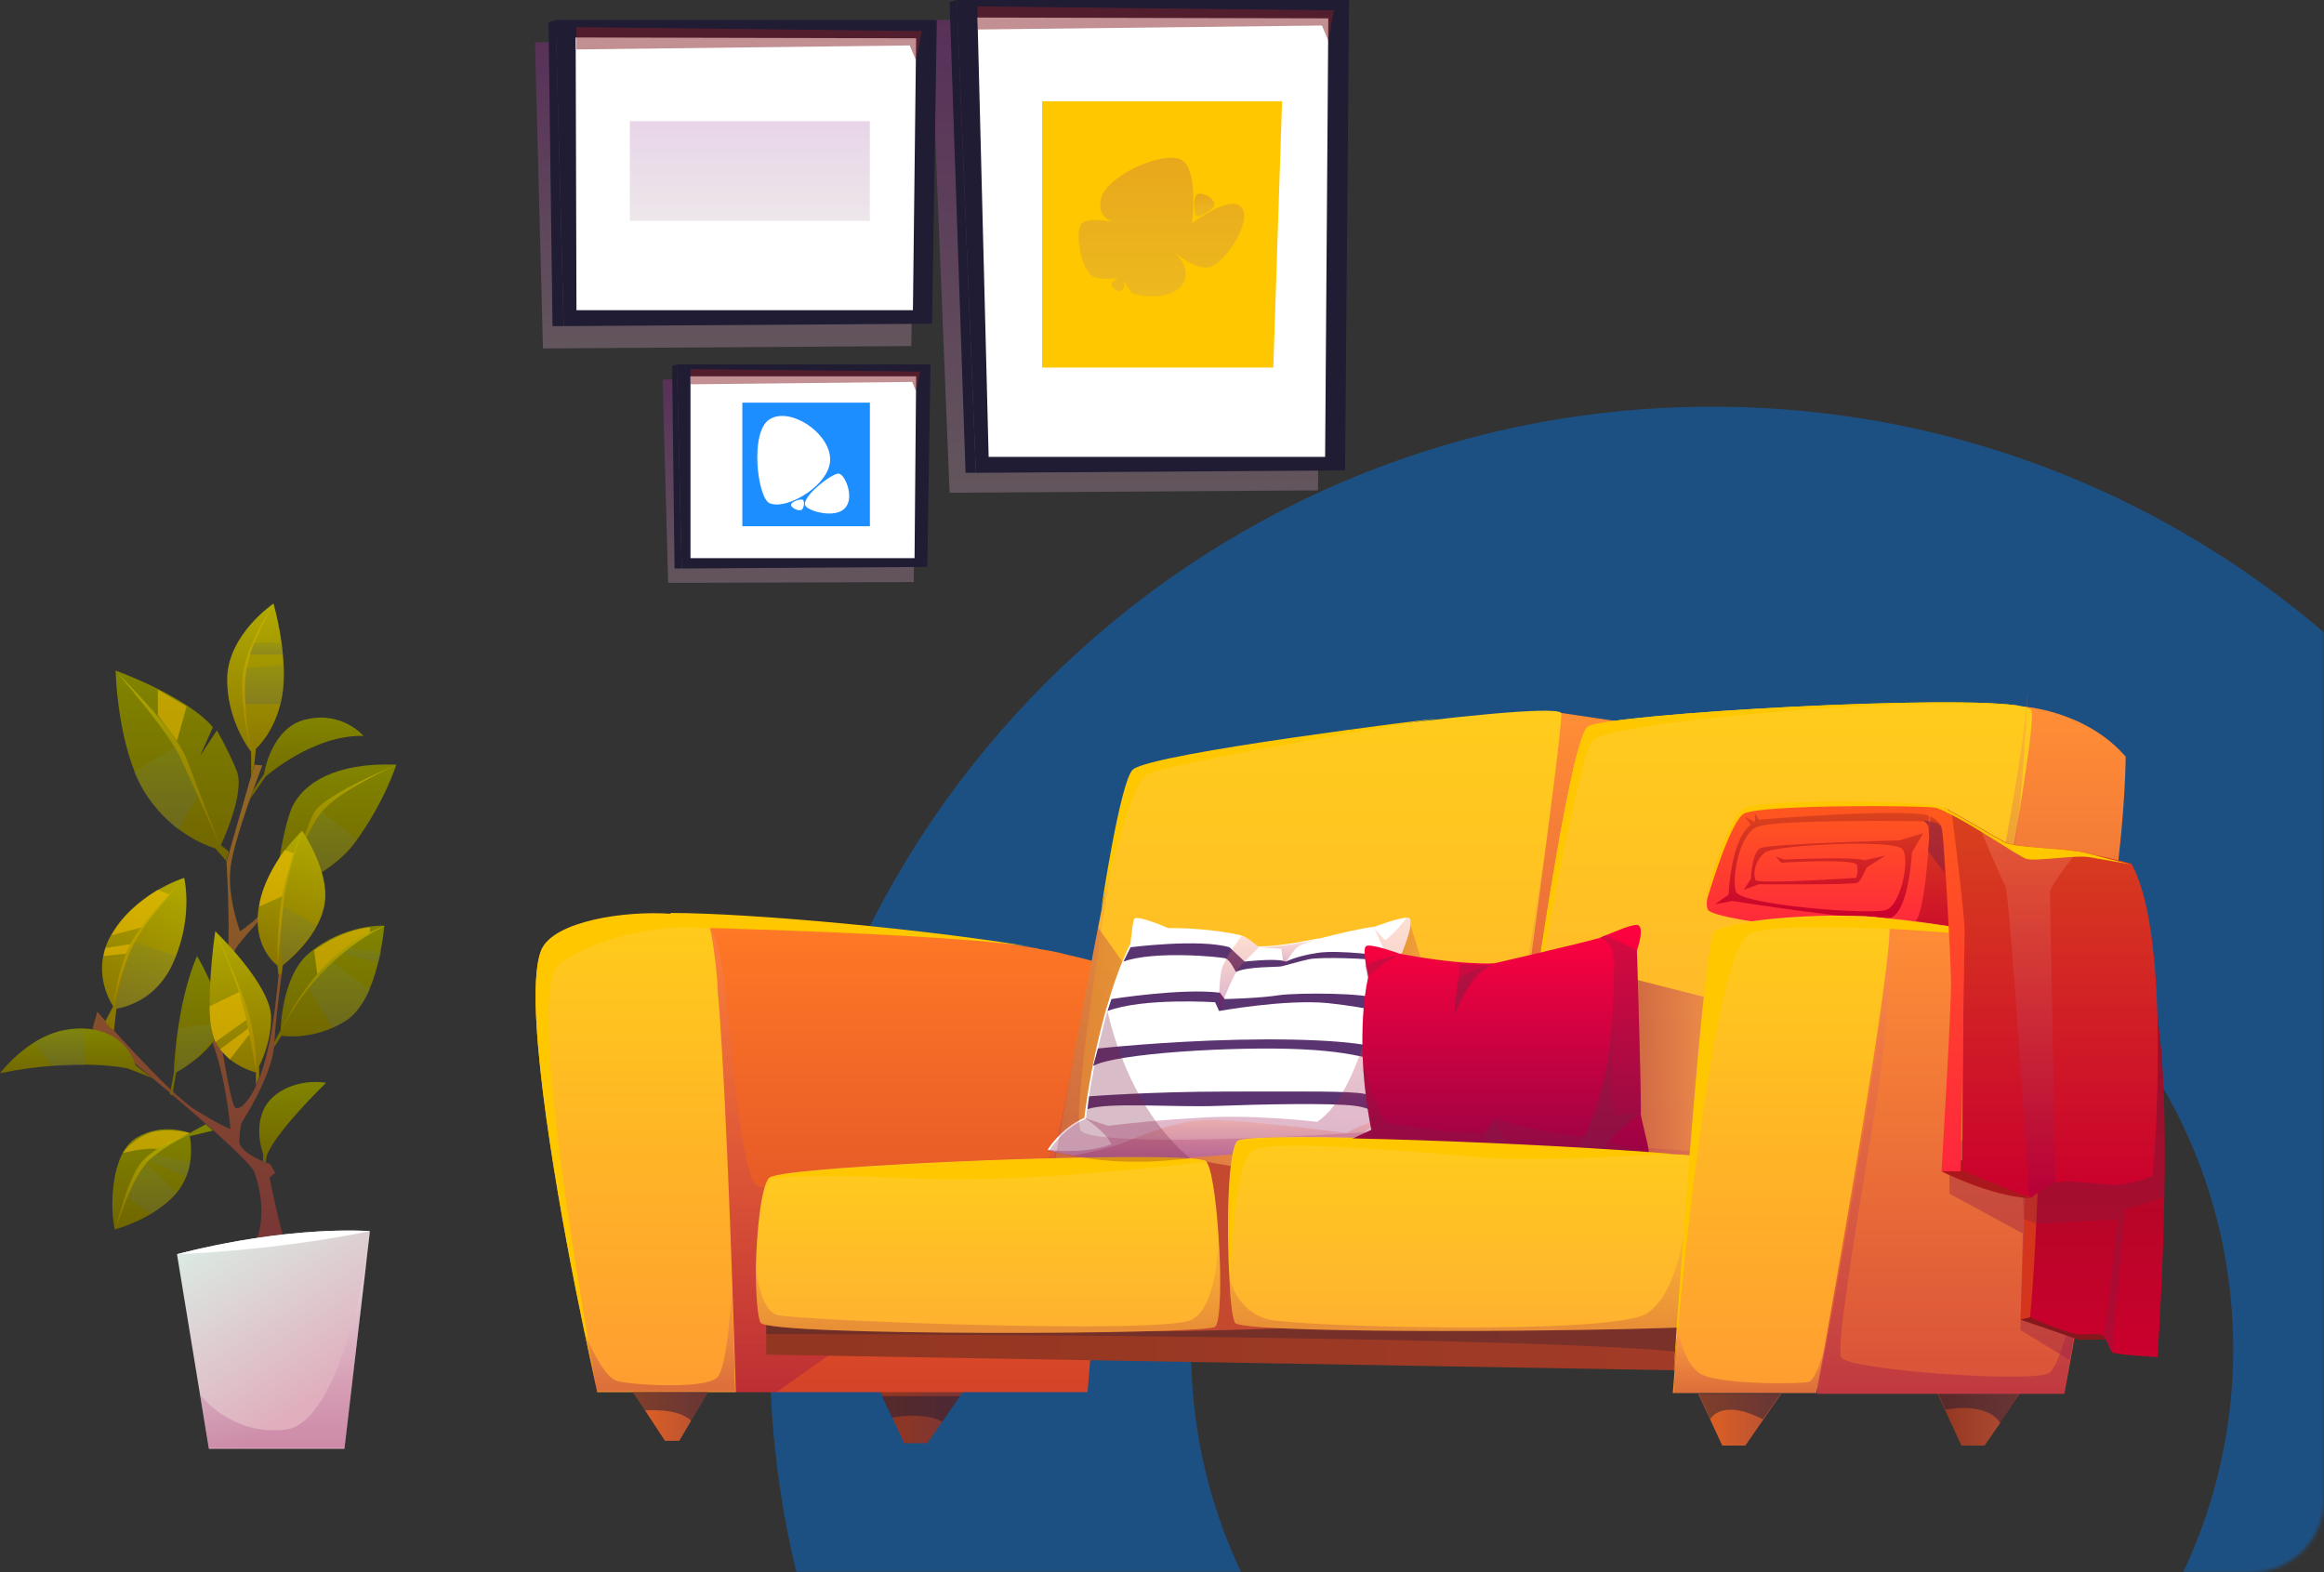 <svg width="640" height="433" viewBox="0 0 640 433" fill="none" xmlns="http://www.w3.org/2000/svg">
<rect x="0" y="0" width="640" height="433" fill="#333333" stroke="none"/>
<mask id="mask0_2230_363" style="mask-type:alpha" maskUnits="userSpaceOnUse" x="153" y="64" width="487" height="369">
<rect x="153" y="64" width="487" height="369" rx="20" fill="#1C8EFF"/>
</mask>
<g mask="url(#mask0_2230_363)">
<path fill-rule="evenodd" clip-rule="evenodd" d="M471.5 631C614.818 631 731 514.818 731 371.5C731 228.182 614.818 112 471.5 112C328.182 112 212 228.182 212 371.5C212 514.818 328.182 631 471.5 631ZM471.5 515C550.753 515 615 450.753 615 371.5C615 292.247 550.753 228 471.5 228C392.247 228 328 292.247 328 371.5C328 450.753 392.247 515 471.5 515Z" fill="#086ED2" fill-opacity="0.5"/>
</g>
<path opacity="0.42" fill-rule="evenodd" clip-rule="evenodd" d="M362.95 135.036L364.267 5.489H256.238L261.508 135.695L362.95 135.036Z" fill="url(#paint0_linear_2230_363)"/>
<path fill-rule="evenodd" clip-rule="evenodd" d="M370.415 129.547L371.513 0H263.484L268.754 130.206L370.415 129.547Z" fill="#1F1C34"/>
<path fill-rule="evenodd" clip-rule="evenodd" d="M263.482 0L261.506 0.659L265.897 130.206H268.752L263.482 0Z" fill="#1F1C34"/>
<path fill-rule="evenodd" clip-rule="evenodd" d="M366.02 125.814L367.338 2.854H269.189V4.831L365.801 5.05L364.922 125.814H366.02Z" fill="#1F1C34"/>
<path fill-rule="evenodd" clip-rule="evenodd" d="M365.801 5.05L364.922 125.814H272.263L269.189 4.83L365.801 5.05Z" fill="white"/>
<path opacity="0.5" fill-rule="evenodd" clip-rule="evenodd" d="M367.338 2.854L365.801 11.198L364.044 7.026L269.189 8.124V1.757L367.338 2.854Z" fill="#872129"/>
<path fill-rule="evenodd" clip-rule="evenodd" d="M286.977 101.222V27.886H353.067L350.652 101.222H286.977Z" fill="#FFC700"/>
<g opacity="0.2">
<path fill-rule="evenodd" clip-rule="evenodd" d="M328.259 61.48C328.259 61.48 330.016 47.647 325.844 44.353C321.672 40.84 304.765 48.086 303.228 54.673C301.691 61.26 308.498 61.48 308.498 61.48C308.498 61.48 300.154 59.504 297.958 61.48C295.763 63.456 297.739 75.533 301.691 76.411C305.643 77.289 307.839 76.411 307.839 76.411C307.839 76.411 306.083 77.728 306.083 78.167C306.083 78.826 307.4 80.802 308.937 79.924C310.254 79.046 309.376 76.85 309.376 76.85C309.376 76.85 310.694 80.144 312.011 80.802C313.328 81.461 322.111 82.998 325.405 78.607C328.698 74.215 323.648 69.604 323.648 69.604C323.648 69.604 329.796 75.093 333.749 73.337C337.92 71.58 344.947 60.602 341.873 57.089C339.018 53.356 328.259 61.48 328.259 61.48Z" fill="url(#paint1_linear_2230_363)"/>
<path fill-rule="evenodd" clip-rule="evenodd" d="M330.012 53.356C328.475 53.575 328.695 58.845 329.573 59.504C330.451 59.943 334.184 57.747 334.403 56.43C334.623 55.112 332.208 53.136 330.012 53.356Z" fill="url(#paint2_linear_2230_363)"/>
</g>
<path opacity="0.42" fill-rule="evenodd" clip-rule="evenodd" d="M250.964 95.294L252.281 11.637H147.326L149.522 95.953L250.964 95.294Z" fill="url(#paint3_linear_2230_363)"/>
<path fill-rule="evenodd" clip-rule="evenodd" d="M256.673 89.146L257.99 5.489H153.035L155.231 89.805L256.673 89.146Z" fill="#1F1C34"/>
<path fill-rule="evenodd" clip-rule="evenodd" d="M153.033 5.489L151.057 6.148L152.154 89.805H155.228L153.033 5.489Z" fill="#1F1C34"/>
<path fill-rule="evenodd" clip-rule="evenodd" d="M252.508 85.413L253.825 8.563H158.531V10.32L252.288 10.539L251.41 85.413H252.508Z" fill="#1F1C34"/>
<path fill-rule="evenodd" clip-rule="evenodd" d="M252.288 10.539L251.41 85.413H158.751L158.531 10.32L252.288 10.539Z" fill="white"/>
<path opacity="0.5" fill-rule="evenodd" clip-rule="evenodd" d="M253.815 8.563L252.278 16.687L250.521 12.515L158.74 13.613V7.465L253.815 8.563Z" fill="#872129"/>
<path opacity="0.2" d="M239.542 33.375H173.451V60.821H239.542V33.375Z" fill="url(#paint4_linear_2230_363)"/>
<path opacity="0.42" fill-rule="evenodd" clip-rule="evenodd" d="M251.632 160.287L252.29 104.516H182.467L184.004 160.506L251.632 160.287Z" fill="url(#paint5_linear_2230_363)"/>
<path fill-rule="evenodd" clip-rule="evenodd" d="M255.365 156.115L256.243 100.344H186.42L187.737 156.554L255.365 156.115Z" fill="#1F1C34"/>
<path fill-rule="evenodd" clip-rule="evenodd" d="M186.417 100.344L185.1 100.783L185.758 156.554H187.734L186.417 100.344Z" fill="#1F1C34"/>
<path fill-rule="evenodd" clip-rule="evenodd" d="M252.512 153.699L253.391 102.32H190.154V103.637H252.293L251.854 153.699H252.512Z" fill="#1F1C34"/>
<path fill-rule="evenodd" clip-rule="evenodd" d="M252.293 103.637L251.854 153.699H190.154V103.637H252.293Z" fill="white"/>
<path opacity="0.5" fill-rule="evenodd" clip-rule="evenodd" d="M253.391 102.32L252.293 107.809L251.195 105.174L190.154 105.833V101.661L253.391 102.32Z" fill="#872129"/>
<path d="M239.557 110.883H204.426V144.917H239.557V110.883Z" fill="#1C8EFF"/>
<path fill-rule="evenodd" clip-rule="evenodd" d="M211.888 138.549C208.595 137.012 206.399 119.007 211.888 115.494C217.378 111.981 227.917 118.788 228.576 125.814C229.454 133.06 216.719 140.745 211.888 138.549Z" fill="white"/>
<path fill-rule="evenodd" clip-rule="evenodd" d="M221.765 139.208C220.667 136.792 229.23 130.205 230.987 130.425C232.743 130.644 235.378 137.012 232.743 139.866C230.109 142.94 222.424 140.745 221.765 139.208Z" fill="white"/>
<path fill-rule="evenodd" clip-rule="evenodd" d="M221.11 137.671C220.451 137.232 218.036 138.11 217.816 138.988C217.816 139.866 220.012 140.964 220.89 140.306C221.549 139.427 221.549 138.11 221.11 137.671Z" fill="white"/>
<path fill-rule="evenodd" clip-rule="evenodd" d="M242.402 383.152L248.989 397.424H255.357L265.238 383.152H242.402Z" fill="url(#paint6_linear_2230_363)"/>
<path fill-rule="evenodd" clip-rule="evenodd" d="M299.497 383.371H202.666C202.666 383.371 202.666 383.371 202.666 383.151L197.616 271.609V270.951L187.296 255.581L184.881 251.848V251.628C207.058 251.628 256.461 256.239 285.005 261.07C285.225 261.07 285.664 261.07 285.884 261.29C288.738 261.729 291.153 262.168 293.569 262.827C293.788 262.827 294.227 263.046 294.447 263.046C301.254 264.583 305.645 265.901 306.304 267.218C309.158 272.707 299.497 383.371 299.497 383.371Z" fill="url(#paint7_linear_2230_363)"/>
<path opacity="0.3" fill-rule="evenodd" clip-rule="evenodd" d="M194.982 254.263C194.982 254.263 198.496 258.216 199.813 273.586C201.35 288.956 204.204 322.33 208.157 326.283C212.109 330.015 280.835 326.063 286.324 322.77C291.813 319.696 302.133 264.803 302.133 264.803L290.057 329.357L213.866 383.371H202.448L194.982 254.263Z" fill="url(#paint8_linear_2230_363)"/>
<path fill-rule="evenodd" clip-rule="evenodd" d="M202.662 383.371H164.457C164.237 382.054 161.603 370.417 158.529 355.047C152.161 322.989 144.037 273.805 149.087 261.729C152.6 253.824 172.142 250.97 184.658 251.848C189.708 252.068 193.66 253.166 194.977 254.483C195.197 254.703 195.197 254.922 195.417 255.361C196.075 257.557 196.954 263.266 197.612 270.951C197.612 271.17 197.612 271.39 197.612 271.829C200.467 306.082 202.443 378.76 202.662 383.371Z" fill="url(#paint9_linear_2230_363)"/>
<path fill-rule="evenodd" clip-rule="evenodd" d="M174.336 383.371L183.119 396.765H187.071L194.976 383.371H174.336Z" fill="url(#paint10_linear_2230_363)"/>
<path fill-rule="evenodd" clip-rule="evenodd" d="M284.782 260.85C261.507 257.118 189.927 255.361 187.292 255.361C170.385 256.02 156.113 262.827 153.259 266.34C144.696 276.879 163.798 378.98 164.457 383.152C164.237 381.834 161.603 370.197 158.529 354.827C152.161 322.77 144.037 273.586 149.087 261.509C152.6 253.605 172.142 250.75 184.658 251.629V251.409C206.834 251.409 256.238 256.02 284.782 260.85Z" fill="#FFC700"/>
<path opacity="0.5" fill-rule="evenodd" clip-rule="evenodd" d="M177.63 388.421C177.63 388.421 186.632 387.543 190.365 391.276L194.976 383.371H174.336L177.63 388.421Z" fill="#1F1C34"/>
<path opacity="0.5" fill-rule="evenodd" clip-rule="evenodd" d="M245.698 390.397C245.698 390.397 254.261 388.641 259.531 391.495L264.362 384.469H242.844L245.698 390.397Z" fill="#1F1C34"/>
<path opacity="0.3" fill-rule="evenodd" clip-rule="evenodd" d="M160.945 366.903C160.945 366.903 165.776 379.199 169.948 380.297C173.9 381.395 194.54 382.713 197.614 379.199C200.688 375.686 201.566 353.29 201.566 353.29L202.444 383.152H164.239L160.945 366.903Z" fill="url(#paint11_linear_2230_363)"/>
<path fill-rule="evenodd" clip-rule="evenodd" d="M429.701 196.297L453.414 199.81L446.608 316.622H412.574L429.701 196.297Z" fill="url(#paint12_linear_2230_363)"/>
<path fill-rule="evenodd" clip-rule="evenodd" d="M557.055 194.54C557.055 194.54 574.402 195.638 585.38 208.373C585.38 208.373 585.38 265.901 561.886 323.209C559.69 328.479 504.578 326.283 504.578 326.283L475.375 319.696L557.055 194.54Z" fill="url(#paint13_linear_2230_363)"/>
<path fill-rule="evenodd" clip-rule="evenodd" d="M534.873 319.915C529.823 322.77 416.305 318.818 416.305 318.818C416.305 318.818 417.622 309.376 419.379 295.763V295.543C424.209 261.729 432.992 202.445 437.383 200.03C443.531 196.516 540.582 191.027 557.05 194.54C558.367 194.76 559.245 195.199 559.465 195.638C561.441 201.127 539.923 317.061 534.873 319.915Z" fill="url(#paint14_linear_2230_363)"/>
<path fill-rule="evenodd" clip-rule="evenodd" d="M414.554 314.865L328.043 328.698L290.496 319.696C290.496 319.696 300.596 262.827 307.184 231.648C309.379 220.889 311.355 212.984 312.234 212.106C315.527 207.934 426.191 192.564 429.924 196.297C431.022 197.395 414.554 314.865 414.554 314.865Z" fill="url(#paint15_linear_2230_363)"/>
<path opacity="0.3" fill-rule="evenodd" clip-rule="evenodd" d="M388.417 254.702L407.74 316.402L376.561 315.524L369.754 299.495L388.417 254.702Z" fill="url(#paint16_linear_2230_363)"/>
<path opacity="0.3" fill-rule="evenodd" clip-rule="evenodd" d="M302.352 255.361L353.292 326.941L290.275 319.915C290.275 319.915 301.693 258.655 302.352 255.361Z" fill="url(#paint17_linear_2230_363)"/>
<path fill-rule="evenodd" clip-rule="evenodd" d="M388.42 254.703C388.201 257.557 385.786 263.046 385.786 263.046C385.786 263.046 382.053 298.836 380.735 308.278C380.735 308.278 383.809 310.474 385.786 312.45C386.664 313.328 387.323 313.987 387.542 314.645C387.542 314.645 386.444 314.645 384.468 314.865C375.027 315.524 345.604 317.28 327.38 318.817C325.404 319.037 323.867 319.037 322.11 319.256C310.473 320.354 301.251 319.256 295.322 318.159C291.15 317.5 288.735 316.622 288.516 316.622C288.516 316.622 292.029 310.693 298.616 307.839C298.616 307.839 300.153 293.786 304.544 278.197C306.301 272.049 308.497 265.461 311.351 259.753C311.351 259.753 311.351 258.874 311.571 257.776C311.79 256.02 312.01 253.385 312.449 252.946C313.766 252.068 321.671 255.581 321.671 255.581C321.671 255.581 330.234 255.361 339.676 257.118C340.334 257.337 340.993 257.337 341.652 257.557C343.628 258.216 344.726 259.313 346.482 260.631C351.752 260.631 357.461 259.533 362.95 258.435C363.17 258.435 363.17 258.435 363.17 258.435H363.389C368.659 257.118 373.929 255.8 378.759 255.142C378.759 255.142 385.566 252.507 387.762 252.726C387.981 252.726 387.981 252.726 388.201 252.946C388.42 253.385 388.42 253.824 388.42 254.703Z" fill="white"/>
<path fill-rule="evenodd" clip-rule="evenodd" d="M311.351 260.851C311.351 260.851 330.234 258.435 338.578 260.851L342.75 264.803C342.75 264.803 350.435 263.925 353.289 264.583L354.167 264.803C354.167 264.803 357.022 263.266 362.95 262.388C368.879 261.509 381.394 263.266 381.394 263.266L385.347 266.12L385.127 268.316C385.127 268.316 381.833 265.242 379.638 264.583C377.442 263.925 363.609 263.485 360.535 264.144C357.461 264.803 353.948 265.901 352.85 266.12C351.972 266.34 343.409 266.12 340.335 267.657C340.335 267.657 338.797 264.364 337.48 263.925C336.163 263.485 317.719 261.729 309.375 264.803L311.351 260.851Z" fill="#5A3471"/>
<path fill-rule="evenodd" clip-rule="evenodd" d="M306.08 275.123C306.08 275.123 325.403 272.049 335.942 273.366L337.259 275.123C337.259 275.123 347.14 274.903 352.41 274.025C357.679 273.366 376.343 273.366 379.417 275.123C382.491 276.66 384.687 276.001 384.687 276.001L384.248 279.514C384.248 279.514 377.66 277.538 365.584 276.221C353.727 275.123 335.722 278.416 335.722 278.416L334.625 276.001C334.625 276.001 314.863 274.684 304.982 278.416L306.08 275.123Z" fill="#5A3471"/>
<path fill-rule="evenodd" clip-rule="evenodd" d="M302.347 288.736C302.347 288.736 320.352 286.76 340.991 286.321C361.631 285.882 378.538 286.979 382.929 289.834L382.49 293.567C382.49 293.567 377.001 289.834 358.557 288.956C340.113 288.077 306.958 290.053 301.029 293.567L302.347 288.736Z" fill="#5A3471"/>
<path fill-rule="evenodd" clip-rule="evenodd" d="M299.935 301.91C299.935 301.91 316.842 300.593 337.701 300.593C358.561 300.593 371.735 300.373 375.907 301.252C379.859 302.13 381.616 304.326 381.616 304.326L381.177 308.278C381.177 308.278 379.42 305.424 373.272 304.545C367.124 303.667 346.484 304.106 335.067 304.545C323.649 304.984 305.205 303.447 299.496 305.424L299.935 301.91Z" fill="#5A3471"/>
<path opacity="0.3" fill-rule="evenodd" clip-rule="evenodd" d="M341.873 257.777C343.849 258.435 344.947 259.314 346.704 260.851C346.704 260.851 342.971 264.364 340.995 266.779C339.238 269.194 335.725 278.416 335.725 278.416C335.725 278.416 335.505 269.853 336.603 266.34C337.921 263.046 341.873 257.777 341.873 257.777Z" fill="url(#paint18_linear_2230_363)"/>
<path opacity="0.3" fill-rule="evenodd" clip-rule="evenodd" d="M346.701 260.851C351.971 260.851 357.68 259.753 363.169 258.655C361.852 258.875 358.119 259.972 357.021 261.07C355.704 262.388 353.508 265.901 353.508 265.901L352.849 261.29L346.701 260.851Z" fill="url(#paint19_linear_2230_363)"/>
<path opacity="0.3" fill-rule="evenodd" clip-rule="evenodd" d="M388.42 254.703C388.201 257.557 385.786 263.046 385.786 263.046C385.786 263.046 382.053 298.836 380.735 308.278C380.735 308.278 383.809 310.474 385.786 312.45C386.664 313.328 387.323 313.987 387.542 314.645C387.542 314.645 386.444 314.645 384.468 314.865C373.929 315.524 339.237 317.719 322.11 319.256C302.349 321.013 289.174 316.841 288.516 316.622C299.494 317.939 306.081 315.085 306.081 315.085C304.325 311.571 299.055 308.058 298.616 307.839L305.203 310.034C305.203 310.034 314.645 308.717 329.795 307.839C344.945 306.741 362.731 308.937 362.731 308.937C376.124 300.154 381.394 262.168 381.394 262.168L378.54 255.8L381.394 258.874C384.029 257.337 387.542 252.507 387.542 252.507L387.762 252.726C388.42 253.385 388.42 253.824 388.42 254.703Z" fill="url(#paint20_linear_2230_363)"/>
<path opacity="0.3" fill-rule="evenodd" clip-rule="evenodd" d="M387.982 314.645C387.982 314.645 386.884 314.645 384.908 314.865C374.368 315.524 339.676 317.719 322.549 319.256C310.912 320.354 301.69 319.256 295.762 318.159C295.762 318.159 304.105 316.622 308.277 315.085C312.449 313.548 321.671 309.156 330.674 308.497C339.676 307.839 370.855 312.011 370.855 312.011C370.855 312.011 376.783 308.497 381.175 308.058C381.175 308.058 376.344 310.474 374.368 313.548L387.982 314.645Z" fill="url(#paint21_linear_2230_363)"/>
<path opacity="0.3" fill-rule="evenodd" clip-rule="evenodd" d="M558.373 190.588C558.373 190.588 557.495 219.571 553.103 245.042C553.103 245.042 572.864 250.97 576.378 251.189C580.11 251.409 582.965 231.209 582.965 231.209C582.965 231.209 579.452 260.192 575.499 274.244C571.547 288.077 555.738 281.051 555.738 281.051L548.492 252.068C548.492 251.848 557.275 209.032 558.373 190.588Z" fill="url(#paint22_linear_2230_363)"/>
<path opacity="0.2" fill-rule="evenodd" clip-rule="evenodd" d="M426.63 225.939C422.019 261.07 414.554 314.865 414.554 314.865L328.043 328.698L290.496 319.696C290.496 319.696 300.596 262.827 307.184 231.648C306.744 234.722 294.888 304.984 297.522 311.132C300.157 317.5 404.234 311.132 410.162 307.839C415.652 304.765 425.752 231.648 426.63 225.939Z" fill="url(#paint23_linear_2230_363)"/>
<path opacity="0.2" fill-rule="evenodd" clip-rule="evenodd" d="M419.167 297.958C419.167 297.958 425.096 310.035 434.537 313.328C443.979 316.622 503.263 319.037 503.263 319.037L469.669 319.915L416.752 315.085L419.167 297.958Z" fill="url(#paint24_linear_2230_363)"/>
<path fill-rule="evenodd" clip-rule="evenodd" d="M211.006 364.268V373.051L467.026 377.443L468.124 362.073L211.006 364.268Z" fill="url(#paint25_linear_2230_363)"/>
<path opacity="0.3" fill-rule="evenodd" clip-rule="evenodd" d="M211.006 367.343C211.006 367.343 431.455 367.562 467.026 372.832L467.904 364.488L211.006 360.755V367.343Z" fill="#1F1C34"/>
<path fill-rule="evenodd" clip-rule="evenodd" d="M331.995 319.915L358.124 324.307V365.586C358.124 365.586 316.844 367.343 302.792 366.245C294.448 363.171 331.995 319.915 331.995 319.915Z" fill="#C4492F"/>
<path fill-rule="evenodd" clip-rule="evenodd" d="M334.633 365.366C331.998 367.562 212.112 368.001 209.478 364.268C208.599 362.731 208.16 356.364 208.16 348.899C208.38 338.579 209.697 326.283 211.893 324.307C215.845 320.793 327.168 316.622 331.998 319.696C333.535 320.793 334.853 329.796 335.511 339.677C336.39 351.533 336.17 364.049 334.633 365.366Z" fill="url(#paint26_linear_2230_363)"/>
<path fill-rule="evenodd" clip-rule="evenodd" d="M480.859 364.269C480.2 364.708 472.955 365.147 461.976 365.586C423.99 366.904 342.09 367.123 340.114 364.269C339.455 363.171 338.797 358.34 338.577 352.192C337.699 338.14 338.138 316.622 340.773 314.207C340.773 314.207 340.992 313.987 341.212 313.987C348.458 311.572 425.966 314.646 459.78 317.72C461.756 317.939 463.513 317.939 465.05 318.159C470.978 318.817 474.711 319.257 475.37 319.915C479.103 322.111 483.714 361.634 480.859 364.269Z" fill="url(#paint27_linear_2230_363)"/>
<path fill-rule="evenodd" clip-rule="evenodd" d="M475.588 319.915C475.588 319.915 546.948 326.063 552.657 328.918C558.147 331.772 556.39 362.951 555.512 364.708C554.633 366.464 481.077 364.269 481.077 364.269L475.588 319.915Z" fill="url(#paint28_linear_2230_363)"/>
<path fill-rule="evenodd" clip-rule="evenodd" d="M331.994 319.916C331.994 319.916 282.81 326.064 252.29 324.527C221.769 322.99 211.889 324.527 211.889 324.527C215.841 321.013 327.163 316.622 331.994 319.916Z" fill="#FFC700"/>
<path fill-rule="evenodd" clip-rule="evenodd" d="M516.645 247.896C516.645 247.896 516.426 247.896 516.207 247.896C516.207 247.677 516.426 247.896 516.645 247.896Z" fill="#FFC700"/>
<path opacity="0.55" fill-rule="evenodd" clip-rule="evenodd" d="M443.974 268.096L484.595 278.416L476.471 318.598L454.074 317.5L437.826 295.543L443.974 268.096Z" fill="url(#paint29_linear_2230_363)"/>
<path fill-rule="evenodd" clip-rule="evenodd" d="M557.056 194.54C524.779 191.466 444.855 198.712 438.707 203.762C434.316 207.495 420.483 288.956 419.385 295.543C424.215 261.729 432.998 202.445 437.39 200.03C443.538 196.516 540.588 191.027 557.056 194.54Z" fill="#FFC700"/>
<path fill-rule="evenodd" clip-rule="evenodd" d="M454.078 317.5C454.078 317.5 423.119 315.743 412.799 315.743C402.479 315.743 371.52 313.987 371.52 313.987L377.668 311.132C377.668 311.132 375.691 302.13 375.252 290.932C375.033 283.906 375.252 276.001 376.789 268.975C376.789 268.975 376.57 267.438 376.131 265.681C375.911 263.705 375.472 261.29 376.131 260.631C377.009 259.533 385.353 262.607 385.353 262.607C385.353 262.607 394.135 264.364 402.479 265.022C405.992 265.242 409.286 265.462 411.701 265.242C411.701 265.242 437.391 259.314 440.684 258.216C441.124 257.996 441.563 257.777 442.221 257.557C445.076 256.459 448.809 254.703 450.785 254.703C453.2 254.922 450.785 261.729 450.785 261.729C450.785 261.729 451.883 297.519 451.883 306.302C451.443 306.741 454.078 315.304 454.078 317.5Z" fill="url(#paint30_linear_2230_363)"/>
<path opacity="0.3" fill-rule="evenodd" clip-rule="evenodd" d="M385.134 263.046C380.523 265.023 376.571 269.194 376.571 269.194C376.571 269.194 376.351 267.657 375.912 265.901C380.304 263.705 385.134 263.046 385.134 263.046Z" fill="#7E1E44"/>
<path opacity="0.3" fill-rule="evenodd" clip-rule="evenodd" d="M400.5 279.514C400.5 279.514 401.378 270.073 402.037 265.462C405.55 265.681 408.844 265.901 411.259 265.681C404.891 268.097 400.5 279.514 400.5 279.514Z" fill="#7E1E44"/>
<path opacity="0.3" fill-rule="evenodd" clip-rule="evenodd" d="M454.078 317.5C454.078 317.5 423.119 315.743 412.799 315.743C402.479 315.743 371.52 313.987 371.52 313.987L377.668 311.132C377.668 311.132 375.691 302.13 375.252 290.932C375.252 291.371 377.668 303.667 381.62 309.156C381.62 309.156 400.723 312.45 408.408 312.011L411.701 308.058C411.701 308.058 427.291 312.889 436.513 312.889C436.513 312.889 440.904 301.691 442.661 292.249C444.417 282.808 444.417 267.657 444.417 267.657C444.417 267.657 445.735 260.192 440.684 258.216C441.124 257.996 441.563 257.777 442.221 257.557C445.735 259.314 449.248 260.851 450.785 261.729C450.785 261.729 451.883 297.519 451.883 306.302C451.883 306.302 446.174 311.132 442.88 314.646L454.078 317.5Z" fill="#7E1E44"/>
<path opacity="0.3" fill-rule="evenodd" clip-rule="evenodd" d="M411.475 315.963L408.621 313.328L411.475 308.498C411.475 308.498 413.232 313.328 417.623 315.963H411.475Z" fill="#7E1E44"/>
<path opacity="0.3" fill-rule="evenodd" clip-rule="evenodd" d="M400.5 279.514C400.5 279.514 400.939 271.171 401.817 269.634C402.696 268.097 411.259 265.462 411.259 265.462C411.259 265.462 407.746 266.56 405.77 268.975C404.013 271.61 400.5 279.514 400.5 279.514Z" fill="#7E1E44"/>
<path opacity="0.3" fill-rule="evenodd" clip-rule="evenodd" d="M432.775 316.402C432.775 316.402 435.191 317.061 439.363 306.522C443.534 295.982 444.413 278.417 444.413 278.417C444.413 278.417 443.315 304.106 444.413 307.18L451.219 306.741C451.219 306.741 445.071 310.913 442.217 315.085V316.402H432.775Z" fill="#7E1E44"/>
<path fill-rule="evenodd" clip-rule="evenodd" d="M303.225 250.531C303.225 250.531 310.69 216.717 315.521 213.423C320.351 210.13 395.664 197.834 395.664 197.834C395.664 197.834 317.716 207.275 312.007 211.886C308.494 214.96 303.225 250.531 303.225 250.531Z" fill="#FFC700"/>
<path fill-rule="evenodd" clip-rule="evenodd" d="M460.005 317.72C460.005 317.72 425.313 319.915 410.162 318.817C395.012 317.72 350.439 313.328 344.95 316.841C339.46 320.135 338.802 352.412 338.802 352.412C337.923 338.359 338.363 316.841 340.997 314.426C340.997 314.426 341.217 314.207 341.437 314.207C348.463 311.791 425.971 314.865 460.005 317.72Z" fill="#FFC700"/>
<path opacity="0.2" fill-rule="evenodd" clip-rule="evenodd" d="M334.633 365.366C331.998 367.562 212.112 368.001 209.478 364.269C208.599 362.732 208.16 356.364 208.16 348.899C208.16 349.338 209.258 360.536 213.869 362.073C218.48 363.61 320.8 367.562 328.266 363.39C335.731 359.438 335.511 339.896 335.511 339.896C336.39 351.534 336.17 364.049 334.633 365.366Z" fill="url(#paint31_linear_2230_363)"/>
<path opacity="0.2" fill-rule="evenodd" clip-rule="evenodd" d="M463.955 337.042L461.979 365.586C423.993 366.903 342.093 367.123 340.117 364.268C339.458 363.17 338.8 358.34 338.58 352.192C338.58 352.192 340.776 361.414 349.559 363.39C358.122 365.366 444.413 367.781 453.635 361.633C461.759 356.144 463.736 339.896 463.955 337.042Z" fill="url(#paint32_linear_2230_363)"/>
<path opacity="0.3" fill-rule="evenodd" clip-rule="evenodd" d="M327.817 319.037C325.841 319.256 324.304 319.256 322.547 319.476C310.91 320.574 301.688 319.476 295.76 318.378C291.588 317.719 289.173 316.841 288.953 316.841C288.953 316.841 292.466 310.913 299.053 308.058C299.053 308.058 300.59 294.006 304.982 278.416C305.201 279.075 310.032 304.326 327.817 319.037Z" fill="#7E1E44"/>
<path fill-rule="evenodd" clip-rule="evenodd" d="M536.195 223.084C536.195 223.084 549.808 231.428 552.443 232.526C555.078 233.843 583.402 237.137 584.5 237.576C585.598 238.235 590.429 252.507 589.77 264.803L503.479 255.801L529.827 223.963L536.195 223.084Z" fill="url(#paint33_linear_2230_363)"/>
<path fill-rule="evenodd" clip-rule="evenodd" d="M537.076 224.402C536.856 224.621 536.197 224.841 535.539 224.841C534.002 224.841 531.586 224.621 531.586 224.621C531.586 224.621 530.708 248.555 527.854 253.166C523.682 259.753 472.302 253.824 470.326 250.531C470.107 250.092 469.887 248.994 470.107 247.896C470.765 241.089 476.694 225.719 479.768 223.084C483.281 220.23 527.195 220.23 535.319 222.645C535.758 222.865 536.197 222.865 536.197 223.084C536.417 223.304 536.637 223.524 536.856 223.524C537.076 223.963 537.076 224.182 537.076 224.402Z" fill="url(#paint34_linear_2230_363)"/>
<path fill-rule="evenodd" clip-rule="evenodd" d="M529.832 226.158C529.832 226.158 489.212 225.5 483.942 227.695C478.892 229.672 476.916 241.748 478.013 245.481C479.111 249.213 515.56 252.068 519.512 250.531C523.465 248.994 526.1 236.698 523.904 233.843C521.708 230.989 488.553 232.746 486.138 234.722C482.844 237.137 482.844 241.309 483.503 242.407C484.161 243.505 511.169 241.748 511.169 241.748C511.169 241.748 511.827 240.211 511.388 238.235C510.949 236.259 490.529 237.576 490.529 237.576L488.992 235.82L491.188 236.698C491.188 236.698 511.388 235.82 513.364 236.917L519.293 235.6L514.023 238.894C514.023 238.894 512.706 242.187 511.608 243.065C510.51 243.724 484.381 243.505 484.381 243.505L480.209 245.042L482.185 241.968C482.185 241.968 482.405 235.161 484.601 233.624C486.796 232.306 523.026 231.428 523.026 231.428L529.613 229.452L526.539 234.722C526.539 234.722 525.66 251.19 520.61 252.727C515.56 254.264 477.135 248.116 477.135 248.116L472.305 248.994L476.037 246.359C476.037 246.359 476.477 231.428 482.185 227.037L480.429 224.841L483.283 226.378V223.963L484.381 225.719C484.381 225.719 524.343 222.426 531.15 224.621V230.111C531.589 230.111 532.467 228.135 529.832 226.158Z" fill="url(#paint35_linear_2230_363)"/>
<path fill-rule="evenodd" clip-rule="evenodd" d="M467.693 383.81L474.28 398.082H480.648L490.529 383.81H467.693Z" fill="url(#paint36_linear_2230_363)"/>
<path fill-rule="evenodd" clip-rule="evenodd" d="M533.562 383.81L540.15 398.082H546.517L556.398 383.81H533.562Z" fill="url(#paint37_linear_2230_363)"/>
<path opacity="0.5" fill-rule="evenodd" clip-rule="evenodd" d="M470.987 390.837C470.987 390.837 473.841 384.908 485.479 390.837L490.529 383.591H467.693L470.987 390.837Z" fill="#1F1C34"/>
<path opacity="0.5" fill-rule="evenodd" clip-rule="evenodd" d="M535.761 388.202C535.761 388.202 546.959 385.786 550.912 391.934L556.62 383.81H533.785L535.761 388.202Z" fill="#1F1C34"/>
<path fill-rule="evenodd" clip-rule="evenodd" d="M568.483 383.81H500.416C500.416 383.81 495.805 274.684 506.345 255.361C507.443 253.385 508.54 252.507 509.858 252.287C510.517 252.287 511.175 252.287 511.834 252.287H512.054C529.839 252.726 581.877 262.607 583.414 264.803C588.025 280.392 568.483 383.81 568.483 383.81Z" fill="url(#paint38_linear_2230_363)"/>
<path fill-rule="evenodd" clip-rule="evenodd" d="M520.391 255.581C520.391 272.488 500.191 383.591 500.191 383.591H460.668C460.668 383.591 460.888 381.615 461.107 378.102C461.546 371.734 462.205 360.536 463.303 347.362C465.938 310.474 470.11 258.655 472.305 256.459C476.038 253.385 498.873 251.629 511.828 252.287H512.048C514.243 252.287 516.219 252.507 517.537 252.726C517.756 252.726 517.756 252.726 517.976 252.726C518.415 252.726 518.854 252.946 519.074 252.946C519.293 252.946 519.293 252.946 519.513 253.166C519.733 253.385 520.172 253.385 520.172 253.605C520.391 253.824 520.391 254.483 520.391 255.581Z" fill="url(#paint39_linear_2230_363)"/>
<path opacity="0.3" fill-rule="evenodd" clip-rule="evenodd" d="M520.169 253.605C520.169 253.605 522.145 270.732 515.997 308.059C509.849 345.386 505.897 370.197 506.995 373.71C508.093 377.223 559.253 380.956 564.303 378.102C569.353 375.247 578.136 326.942 578.136 326.942L568.475 383.811H500.408C500.188 383.811 521.706 273.366 520.169 253.605Z" fill="url(#paint40_linear_2230_363)"/>
<path fill-rule="evenodd" clip-rule="evenodd" d="M583.413 264.803C569.361 259.972 543.012 256.898 520.396 255.8C515.346 255.581 510.516 255.361 506.124 255.361C494.048 255.142 484.606 255.581 481.532 257.337C470.554 263.924 461.112 376.125 460.893 378.321C461.332 371.953 461.99 360.755 463.088 347.581C465.723 310.693 469.895 258.874 472.091 256.679C475.823 253.605 498.659 251.848 511.613 252.507H511.833C529.838 252.726 581.876 262.607 583.413 264.803Z" fill="#FFC700"/>
<path opacity="0.3" fill-rule="evenodd" clip-rule="evenodd" d="M461.99 365.586C461.99 365.586 463.308 374.808 467.919 378.101C472.53 381.395 496.024 381.175 498.22 380.517C500.415 379.858 503.27 368.44 503.27 368.44L500.415 383.591H460.893L461.99 365.586Z" fill="url(#paint41_linear_2230_363)"/>
<path opacity="0.4" fill-rule="evenodd" clip-rule="evenodd" d="M536.854 316.622V328.698L557.054 339.677L556.395 366.245L570.009 374.588C570.009 374.588 572.424 362.512 573.302 355.266C574.181 348.24 577.255 312.23 577.255 312.23L558.372 300.593L536.854 316.622Z" fill="#9A1E44"/>
<path fill-rule="evenodd" clip-rule="evenodd" d="M557.72 327.82C557.72 327.82 556.622 360.755 556.402 363.39H559.696L561.233 328.479L557.72 327.82Z" fill="#D6351D"/>
<path fill-rule="evenodd" clip-rule="evenodd" d="M556.402 363.39C556.402 363.39 571.114 368.44 572.211 368.879C573.309 369.099 578.14 368.879 579.018 368.879C580.116 368.879 582.531 369.099 582.531 369.099L572.431 359.657L556.402 363.39Z" fill="#84181D"/>
<path fill-rule="evenodd" clip-rule="evenodd" d="M562.77 267.218C562.77 267.218 561.672 337.7 559.037 362.732C559.037 362.732 568.918 367.343 573.309 367.562C573.309 367.562 577.701 367.123 578.799 367.562C580.116 368.001 580.775 371.514 581.653 372.393C582.312 373.051 594.168 373.71 594.168 373.71C594.168 373.71 598.779 307.18 593.949 279.295C589.338 251.629 562.77 267.218 562.77 267.218Z" fill="url(#paint42_linear_2230_363)"/>
<path opacity="0.3" fill-rule="evenodd" clip-rule="evenodd" d="M557.279 335.725L561.012 337.042L583.189 335.725L579.456 368.001L581.652 372.393L585.165 333.09L595.924 329.796C595.924 329.796 596.143 299.056 595.265 290.493C594.387 281.71 593.508 276.66 593.508 276.66L555.742 312.45C555.742 312.23 557.499 331.553 557.279 335.725Z" fill="#7E1E44"/>
<path fill-rule="evenodd" clip-rule="evenodd" d="M534.662 322.55C534.662 322.55 547.836 329.357 559.254 330.015L540.151 319.476L534.662 322.55Z" fill="#AA181D"/>
<path fill-rule="evenodd" clip-rule="evenodd" d="M592.853 323.868C592.853 323.868 585.607 326.722 580.996 326.283C576.385 325.844 568.7 324.965 566.504 325.624C565.187 325.844 562.991 327.161 561.454 328.259C560.356 329.137 559.478 329.796 559.478 329.796C553.989 328.039 540.376 322.331 540.376 322.331C540.376 322.331 540.815 261.729 540.156 255.142C539.717 249.872 536.862 231.209 535.984 224.621C535.984 224.182 535.764 223.524 535.764 223.304C535.764 222.645 535.545 222.426 535.545 222.426C535.545 222.426 536.204 222.865 537.082 223.304C539.058 224.402 543.01 226.598 546.304 228.574C548.719 230.111 551.134 231.209 552.013 231.867C555.306 233.624 568.481 233.404 575.068 234.941C575.507 235.161 576.166 235.161 576.605 235.38C581.874 236.478 586.046 237.576 586.705 237.796H586.925C598.562 258.435 592.853 323.868 592.853 323.868Z" fill="url(#paint43_linear_2230_363)"/>
<path fill-rule="evenodd" clip-rule="evenodd" d="M534.666 322.55H539.936C539.936 322.55 541.034 260.851 541.034 256.24C541.034 251.629 537.521 224.182 537.521 224.182C537.521 224.182 535.764 222.865 534.447 222.645C533.349 222.426 528.299 221.767 528.299 221.767L531.592 224.841C531.592 224.841 534.008 225.939 534.666 227.696C535.325 229.452 537.082 261.29 537.301 270.292C537.301 279.295 534.666 322.55 534.666 322.55Z" fill="url(#paint44_linear_2230_363)"/>
<path opacity="0.3" fill-rule="evenodd" clip-rule="evenodd" d="M576.379 235.819C575.72 235.819 572.207 235.6 571.329 235.819C570.45 236.039 564.522 244.383 564.522 245.7C564.522 247.018 566.059 325.844 566.059 325.844C562.107 327.161 558.813 330.015 558.813 330.015C558.813 330.015 553.543 246.359 552.226 243.944C550.908 241.528 545.639 229.013 545.639 229.013C548.054 230.55 550.469 231.648 551.348 232.306C554.641 234.063 567.815 233.843 574.403 235.38C575.5 235.6 575.939 235.6 576.379 235.819Z" fill="url(#paint45_linear_2230_363)"/>
<path opacity="0.5" fill-rule="evenodd" clip-rule="evenodd" d="M530.925 234.283L535.536 240.431C535.536 240.431 535.316 228.793 534.438 227.476C533.56 226.159 529.607 225.939 529.607 225.939C529.607 225.939 530.925 226.598 531.144 228.135C531.584 229.891 530.925 234.283 530.925 234.283Z" fill="#7E1E44"/>
<path fill-rule="evenodd" clip-rule="evenodd" d="M586.702 238.015C585.823 237.796 579.017 236.698 575.284 236.039C571.332 235.38 560.353 237.357 557.938 236.478C555.962 235.82 544.105 227.695 537.079 224.182C536.42 223.963 535.761 223.524 535.322 223.304C534.224 222.865 533.346 222.426 532.907 222.426C528.735 221.767 485.919 221.547 480.429 223.963C476.477 225.719 470.109 247.676 470.109 247.676C470.768 240.87 476.696 225.5 479.77 222.865C483.284 220.01 527.198 220.01 535.322 222.426C535.761 222.645 536.2 222.645 536.2 222.865C536.42 223.084 536.639 223.304 536.859 223.304C538.835 224.402 542.787 226.598 546.081 228.574C548.496 230.111 550.912 231.209 551.79 231.867C555.083 233.624 568.258 233.404 574.845 234.941C575.284 235.161 575.943 235.161 576.382 235.38C581.871 236.917 586.043 237.796 586.702 238.015Z" fill="#FFC700"/>
<path fill-rule="evenodd" clip-rule="evenodd" d="M70.049 342.75C70.049 342.75 74.441 335.285 70.049 322.769C68.293 317.939 25.477 283.246 25.477 283.246L26.794 278.635C26.794 278.635 46.336 301.032 53.801 305.643C61.267 310.254 63.462 310.912 63.462 310.912C63.462 310.912 61.706 289.394 55.119 280.612V275.342C55.119 275.342 57.754 275.342 61.047 271.17C64.341 266.998 62.364 237.356 62.364 237.356L70.049 210.568L72.245 210.788C72.245 210.788 64.341 230.988 63.462 239.113C62.584 247.237 66.097 256.459 66.097 256.459C66.097 256.459 75.539 250.53 79.272 240.869H83.443C83.443 240.869 65.219 259.313 64.56 261.948C63.682 264.583 63.243 275.122 63.243 275.122C63.243 275.122 60.608 276.659 60.169 279.075C59.73 281.49 63.243 302.569 64.56 304.764C65.878 306.74 70.708 301.69 73.343 290.712C76.197 279.733 77.076 263.265 77.076 263.265L78.393 262.387C78.393 262.387 75.978 278.635 75.539 287.418C75.1 296.201 66.536 309.156 66.536 309.156C66.536 309.156 66.097 310.254 65.878 313.986C65.658 317.719 74.441 320.573 74.441 320.573L75.758 322.989L74.221 324.306C74.221 324.306 77.076 338.359 78.393 341.433L70.049 342.75Z" fill="url(#paint46_linear_2230_363)"/>
<path fill-rule="evenodd" clip-rule="evenodd" d="M75.527 288.296L77.504 285.222C77.504 285.222 86.286 286.759 95.289 281.051C104.291 275.342 105.828 254.922 105.828 254.922C105.828 254.922 94.85 254.263 84.969 262.607C77.504 268.974 77.284 283.685 77.284 283.685L75.527 286.979V288.296Z" fill="url(#paint47_linear_2230_363)"/>
<path fill-rule="evenodd" clip-rule="evenodd" d="M72.46 319.695V317.719C72.46 317.719 70.045 311.571 72.46 305.862C74.876 300.153 82.56 297.079 89.806 298.177C89.806 298.177 76.412 311.132 73.558 317.939L73.119 320.134L72.46 319.695Z" fill="url(#paint48_linear_2230_363)"/>
<path fill-rule="evenodd" clip-rule="evenodd" d="M75.314 247.895C75.314 247.895 77.51 228.354 80.584 221.986C83.658 215.838 92.002 209.91 109.128 210.568C109.128 210.568 106.054 220.669 97.711 232.086C90.465 241.747 76.852 245.7 76.852 245.7L75.314 247.895Z" fill="url(#paint49_linear_2230_363)"/>
<path fill-rule="evenodd" clip-rule="evenodd" d="M56.644 309.595L52.253 312.01C52.253 312.01 44.788 308.936 37.542 313.328C30.296 317.719 30.296 333.089 31.613 338.578C31.613 338.578 41.714 335.943 48.081 329.137C54.449 322.111 52.253 312.889 52.253 312.889L58.62 311.352L56.644 309.595Z" fill="url(#paint50_linear_2230_363)"/>
<path fill-rule="evenodd" clip-rule="evenodd" d="M46.77 301.251L47.867 295.542C47.867 295.542 48.306 277.318 54.235 263.265C54.235 263.265 60.602 273.366 60.602 281.709C60.602 288.736 48.526 295.323 48.526 295.323L47.428 301.69L46.77 301.251Z" fill="url(#paint51_linear_2230_363)"/>
<path opacity="0.3" fill-rule="evenodd" clip-rule="evenodd" d="M49.19 283.027L60.608 281.709C60.608 281.709 57.314 290.712 48.531 295.323L49.19 283.027Z" fill="url(#paint52_linear_2230_363)"/>
<path fill-rule="evenodd" clip-rule="evenodd" d="M62.358 237.137L59.284 233.623C59.284 233.623 47.647 230.549 39.962 218.254C32.277 205.958 31.838 184.659 31.838 184.659C31.838 184.659 51.38 191.685 58.626 200.249L55.112 208.153L59.723 201.127C59.723 201.127 62.797 206.397 65.213 212.325C67.628 218.473 60.821 232.745 60.821 232.745L63.017 234.502L62.358 237.137Z" fill="url(#paint53_linear_2230_363)"/>
<path fill-rule="evenodd" clip-rule="evenodd" d="M68.728 220.229L73.12 213.862C73.12 213.862 86.294 202.225 100.127 202.664C100.127 202.664 94.418 195.857 84.538 198.053C74.657 200.029 72.681 213.203 72.681 213.203L69.607 217.814L68.728 220.229Z" fill="url(#paint54_linear_2230_363)"/>
<path fill-rule="evenodd" clip-rule="evenodd" d="M69.165 213.642V207.055C69.165 207.055 62.139 198.272 62.578 186.196C63.237 174.339 75.313 166.215 75.313 166.215C75.313 166.215 79.046 178.731 77.948 189.929C76.631 200.907 70.483 206.177 70.483 206.177L70.044 210.349L69.165 213.642Z" fill="url(#paint55_linear_2230_363)"/>
<path fill-rule="evenodd" clip-rule="evenodd" d="M43.036 297.299L35.131 294.225C35.131 294.225 21.518 291.151 0 295.543C0 295.543 7.465 285.662 17.566 283.686C27.666 281.71 35.131 286.101 37.327 293.347L41.279 296.421L43.036 297.299Z" fill="url(#paint56_linear_2230_363)"/>
<path fill-rule="evenodd" clip-rule="evenodd" d="M48.742 345.385C48.742 345.385 76.189 337.7 101.878 339.018L94.852 398.961H57.525L48.742 345.385Z" fill="url(#paint57_linear_2230_363)"/>
<path fill-rule="evenodd" clip-rule="evenodd" d="M48.742 345.385C48.742 345.385 75.31 344.507 101.878 339.018C101.878 339.018 80.58 337.261 48.742 345.385Z" fill="white"/>
<path fill-rule="evenodd" clip-rule="evenodd" d="M28.985 281.27L31.181 277.098C31.181 277.098 25.033 268.535 30.083 258.435C36.451 246.139 50.723 241.748 50.723 241.748C50.723 241.748 53.577 253.385 46.99 266.559C41.721 276.659 32.059 277.757 32.059 277.757L31.401 283.686C31.181 283.686 30.303 283.246 28.985 281.27Z" fill="url(#paint58_linear_2230_363)"/>
<path fill-rule="evenodd" clip-rule="evenodd" d="M70.481 298.836V295.323C70.481 295.323 58.843 292.688 57.965 281.709C57.087 270.731 59.283 256.459 59.283 256.459C59.283 256.459 74.653 271.17 74.653 280.172C74.653 287.638 71.359 293.566 71.359 293.566V296.64L70.481 298.836Z" fill="url(#paint59_linear_2230_363)"/>
<path opacity="0.3" fill-rule="evenodd" clip-rule="evenodd" d="M84.971 272.048L91.558 283.027C91.558 283.027 98.145 281.051 101.878 272.487L91.558 265.022C91.558 265.022 86.508 268.535 84.971 272.048Z" fill="url(#paint60_linear_2230_363)"/>
<path opacity="0.3" fill-rule="evenodd" clip-rule="evenodd" d="M94.195 262.607L104.296 265.022L104.954 262.168L96.171 261.07L94.195 262.607Z" fill="url(#paint61_linear_2230_363)"/>
<path opacity="0.5" fill-rule="evenodd" clip-rule="evenodd" d="M87.386 268.316L86.508 261.728C86.508 261.728 93.534 256.239 101.878 255.361V256.898C101.878 256.898 94.193 260.631 87.386 268.316Z" fill="#FFC700"/>
<path fill-rule="evenodd" clip-rule="evenodd" d="M77.074 284.564C77.074 284.564 85.857 262.387 106.058 254.922C106.058 255.141 88.053 262.387 77.074 284.564Z" fill="url(#paint62_linear_2230_363)"/>
<path opacity="0.3" fill-rule="evenodd" clip-rule="evenodd" d="M14.274 293.566L9.443 287.199C9.443 287.199 15.372 283.027 23.276 283.466V293.347L14.274 293.566Z" fill="url(#paint63_linear_2230_363)"/>
<path opacity="0.3" fill-rule="evenodd" clip-rule="evenodd" d="M34.908 329.576C34.908 329.576 37.324 322.989 39.739 319.915L48.741 328.259C48.741 328.259 45.008 332.43 41.495 334.187L34.908 329.576Z" fill="url(#paint64_linear_2230_363)"/>
<path opacity="0.3" fill-rule="evenodd" clip-rule="evenodd" d="M41.059 319.476L51.379 324.087C51.379 324.087 52.257 321.452 52.476 319.915L42.156 317.939L41.059 319.476Z" fill="url(#paint65_linear_2230_363)"/>
<path fill-rule="evenodd" clip-rule="evenodd" d="M52.478 312.23C52.478 312.23 43.256 315.084 39.084 319.915C34.912 324.746 31.838 338.579 31.838 338.579C31.838 338.579 36.229 324.087 41.06 319.476C45.89 315.084 52.478 312.23 52.478 312.23Z" fill="url(#paint66_linear_2230_363)"/>
<path opacity="0.5" fill-rule="evenodd" clip-rule="evenodd" d="M33.809 317.5C33.809 317.5 39.957 315.963 43.25 316.402L52.253 312.01C52.253 312.01 45.226 310.254 40.615 312.23C36.004 314.206 33.809 317.5 33.809 317.5Z" fill="#FFC700"/>
<path fill-rule="evenodd" clip-rule="evenodd" d="M60.82 233.184C60.82 233.184 54.452 217.155 51.378 209.031C48.304 200.907 32.275 185.318 32.275 185.318C32.275 185.318 46.547 201.566 49.841 209.031C53.135 216.277 60.82 233.184 60.82 233.184Z" fill="url(#paint67_linear_2230_363)"/>
<path fill-rule="evenodd" clip-rule="evenodd" d="M80.582 240.869C80.582 240.869 83.656 229.012 86.51 223.743C89.365 218.692 109.346 210.568 109.346 210.568C109.346 210.568 93.098 217.814 88.706 223.523C84.095 229.012 80.582 240.869 80.582 240.869Z" fill="url(#paint68_linear_2230_363)"/>
<path opacity="0.3" fill-rule="evenodd" clip-rule="evenodd" d="M36.889 212.545L48.306 205.738L54.454 219.132L49.185 228.573C49.185 228.573 40.621 222.206 36.889 212.545Z" fill="url(#paint69_linear_2230_363)"/>
<path opacity="0.5" fill-rule="evenodd" clip-rule="evenodd" d="M43.477 189.929V196.955L48.746 203.981L51.381 194.54L43.477 189.929Z" fill="#FFC700"/>
<path opacity="0.3" fill-rule="evenodd" clip-rule="evenodd" d="M88.488 223.304L98.149 231.208C98.149 231.208 93.977 236.917 87.609 240.65L83.438 232.965C83.438 233.184 86.951 225.06 88.488 223.304Z" fill="url(#paint70_linear_2230_363)"/>
<path fill-rule="evenodd" clip-rule="evenodd" d="M76.635 268.096L76.416 265.9C76.416 265.9 69.17 260.85 71.365 249.213C73.561 237.576 83.222 228.793 83.222 228.793C83.222 228.793 89.809 238.454 89.59 246.798C89.37 257.337 77.733 265.9 77.733 265.9L77.513 268.535L76.635 268.096Z" fill="url(#paint71_linear_2230_363)"/>
<path fill-rule="evenodd" clip-rule="evenodd" d="M70.481 294.884C70.481 294.884 69.164 286.54 67.188 278.416C65.431 270.072 59.283 256.678 59.283 256.678C59.283 256.678 65.212 268.755 68.066 277.757C70.921 286.759 70.481 294.884 70.481 294.884Z" fill="url(#paint72_linear_2230_363)"/>
<path fill-rule="evenodd" clip-rule="evenodd" d="M69.164 207.055C69.164 207.055 66.31 196.077 66.749 187.074C67.188 178.072 75.532 166.215 75.532 166.215C75.532 166.215 67.847 178.292 67.627 187.294C66.969 196.296 69.164 207.055 69.164 207.055Z" fill="url(#paint73_linear_2230_363)"/>
<path opacity="0.3" fill-rule="evenodd" clip-rule="evenodd" d="M78.165 183.122L67.845 184C67.845 184 66.967 188.392 67.626 193.881H77.287C77.287 193.881 78.604 188.172 78.165 183.122Z" fill="url(#paint74_linear_2230_363)"/>
<path opacity="0.3" fill-rule="evenodd" clip-rule="evenodd" d="M68.728 180.268H77.951L77.511 176.974H69.826L68.728 180.268Z" fill="url(#paint75_linear_2230_363)"/>
<path opacity="0.5" fill-rule="evenodd" clip-rule="evenodd" d="M71.361 249.652L77.729 246.798L80.803 234.941L78.388 234.062C78.388 234.062 72.24 242.187 71.361 249.652Z" fill="#FFC700"/>
<path opacity="0.5" fill-rule="evenodd" clip-rule="evenodd" d="M30.738 257.557L39.082 255.361L46.767 246.358L43.473 245.041C43.473 245.041 34.691 250.091 30.738 257.557Z" fill="#FFC700"/>
<path opacity="0.5" fill-rule="evenodd" clip-rule="evenodd" d="M28.984 261.07L36.01 259.972L34.693 262.607L28.545 263.265L28.984 261.07Z" fill="#FFC700"/>
<path opacity="0.5" fill-rule="evenodd" clip-rule="evenodd" d="M57.751 277.098L65.876 273.146L67.852 280.831L59.288 286.979C59.288 286.759 57.532 282.588 57.751 277.098Z" fill="#FFC700"/>
<path opacity="0.5" fill-rule="evenodd" clip-rule="evenodd" d="M60.603 288.955L68.288 283.247L68.728 284.784L63.238 291.81C63.238 291.59 61.482 290.053 60.603 288.955Z" fill="#FFC700"/>
<path opacity="0.3" fill-rule="evenodd" clip-rule="evenodd" d="M77.944 249.652L87.166 254.922C87.166 254.922 82.555 262.387 77.725 265.461C77.725 265.681 76.407 255.141 77.944 249.652Z" fill="url(#paint76_linear_2230_363)"/>
<path opacity="0.3" fill-rule="evenodd" clip-rule="evenodd" d="M31.838 277.098C31.838 277.098 33.814 265.022 37.327 259.533L48.525 263.265C48.525 263.265 45.232 270.292 41.719 273.366C38.206 276.659 32.057 277.757 32.057 277.757L31.838 277.098Z" fill="url(#paint77_linear_2230_363)"/>
<path fill-rule="evenodd" clip-rule="evenodd" d="M31.176 277.098C31.176 277.098 32.274 267.876 35.348 261.07C38.422 254.263 50.718 241.748 50.718 241.748C50.718 241.748 39.739 253.604 36.226 261.07C32.932 268.755 31.176 277.098 31.176 277.098Z" fill="url(#paint78_linear_2230_363)"/>
<path fill-rule="evenodd" clip-rule="evenodd" d="M76.41 265.9C76.41 265.9 76.191 256.678 77.508 247.896C78.826 239.113 83.217 228.793 83.217 228.793C83.217 228.793 79.045 239.772 78.167 247.896C77.288 256.02 76.41 265.9 76.41 265.9Z" fill="url(#paint79_linear_2230_363)"/>
<path opacity="0.3" fill-rule="evenodd" clip-rule="evenodd" d="M55.115 384.029C55.115 384.029 63.459 395.447 78.609 393.691C93.76 391.934 101.006 346.702 101.006 346.702L94.858 398.741H57.531L55.115 384.029Z" fill="url(#paint80_linear_2230_363)"/>
<defs>
<linearGradient id="paint0_linear_2230_363" x1="310.184" y1="135.651" x2="310.184" y2="5.392" gradientUnits="userSpaceOnUse">
<stop stop-color="#A48495"/>
<stop offset="1" stop-color="#8B2C8D"/>
</linearGradient>
<linearGradient id="paint1_linear_2230_363" x1="320.017" y1="81.68" x2="320.017" y2="43.359" gradientUnits="userSpaceOnUse">
<stop stop-color="#A48495"/>
<stop offset="1" stop-color="#8B2C8D"/>
</linearGradient>
<linearGradient id="paint2_linear_2230_363" x1="331.666" y1="59.574" x2="331.666" y2="53.408" gradientUnits="userSpaceOnUse">
<stop stop-color="#A48495"/>
<stop offset="1" stop-color="#8B2C8D"/>
</linearGradient>
<linearGradient id="paint3_linear_2230_363" x1="199.719" y1="95.871" x2="199.719" y2="11.544" gradientUnits="userSpaceOnUse">
<stop stop-color="#A48495"/>
<stop offset="1" stop-color="#8B2C8D"/>
</linearGradient>
<linearGradient id="paint4_linear_2230_363" x1="206.42" y1="60.721" x2="206.42" y2="33.316" gradientUnits="userSpaceOnUse">
<stop stop-color="#A48495"/>
<stop offset="1" stop-color="#8B2C8D"/>
</linearGradient>
<linearGradient id="paint5_linear_2230_363" x1="217.442" y1="160.575" x2="217.442" y2="104.417" gradientUnits="userSpaceOnUse">
<stop stop-color="#A48495"/>
<stop offset="1" stop-color="#8B2C8D"/>
</linearGradient>
<linearGradient id="paint6_linear_2230_363" x1="242.471" y1="390.307" x2="265.264" y2="390.307" gradientUnits="userSpaceOnUse">
<stop offset="0.022" stop-color="#923621"/>
<stop offset="0.994" stop-color="#793636"/>
</linearGradient>
<linearGradient id="paint7_linear_2230_363" x1="245.648" y1="383.4" x2="245.648" y2="251.462" gradientUnits="userSpaceOnUse">
<stop stop-color="#D54328"/>
<stop offset="0.983" stop-color="#FF7926"/>
</linearGradient>
<linearGradient id="paint8_linear_2230_363" x1="248.657" y1="383.4" x2="248.657" y2="254.277" gradientUnits="userSpaceOnUse">
<stop stop-color="#890050"/>
<stop offset="1" stop-color="#FF936A"/>
</linearGradient>
<linearGradient id="paint9_linear_2230_363" x1="175.067" y1="383.4" x2="175.067" y2="251.466" gradientUnits="userSpaceOnUse">
<stop stop-color="#FF9D31"/>
<stop offset="1" stop-color="#FFCC1B"/>
</linearGradient>
<linearGradient id="paint10_linear_2230_363" x1="174.392" y1="390.08" x2="194.884" y2="390.08" gradientUnits="userSpaceOnUse">
<stop stop-color="#E26221"/>
<stop offset="1" stop-color="#B34F36"/>
</linearGradient>
<linearGradient id="paint11_linear_2230_363" x1="181.779" y1="383.265" x2="181.779" y2="353.224" gradientUnits="userSpaceOnUse">
<stop stop-color="#890050"/>
<stop offset="1" stop-color="#FF936A"/>
</linearGradient>
<linearGradient id="paint12_linear_2230_363" x1="433.068" y1="316.692" x2="433.068" y2="196.2" gradientUnits="userSpaceOnUse">
<stop stop-color="#D85239"/>
<stop offset="0.983" stop-color="#FF8D36"/>
</linearGradient>
<linearGradient id="paint13_linear_2230_363" x1="530.514" y1="326.948" x2="530.514" y2="194.557" gradientUnits="userSpaceOnUse">
<stop stop-color="#D85239"/>
<stop offset="0.983" stop-color="#FF8D36"/>
</linearGradient>
<linearGradient id="paint14_linear_2230_363" x1="487.936" y1="320.866" x2="487.936" y2="193.387" gradientUnits="userSpaceOnUse">
<stop stop-color="#FFB131"/>
<stop offset="1" stop-color="#FFCC1B"/>
</linearGradient>
<linearGradient id="paint15_linear_2230_363" x1="360.076" y1="328.813" x2="360.076" y2="195.625" gradientUnits="userSpaceOnUse">
<stop stop-color="#FFB131"/>
<stop offset="1" stop-color="#FFCC1B"/>
</linearGradient>
<linearGradient id="paint16_linear_2230_363" x1="369.683" y1="285.575" x2="407.78" y2="285.575" gradientUnits="userSpaceOnUse">
<stop stop-color="#890050"/>
<stop offset="1" stop-color="#FF936A"/>
</linearGradient>
<linearGradient id="paint17_linear_2230_363" x1="290.327" y1="291.111" x2="353.367" y2="291.111" gradientUnits="userSpaceOnUse">
<stop stop-color="#890050"/>
<stop offset="1" stop-color="#FF936A"/>
</linearGradient>
<linearGradient id="paint18_linear_2230_363" x1="341.236" y1="278.436" x2="341.236" y2="257.873" gradientUnits="userSpaceOnUse">
<stop stop-color="#890050"/>
<stop offset="1" stop-color="#FF936A"/>
</linearGradient>
<linearGradient id="paint19_linear_2230_363" x1="354.909" y1="265.927" x2="354.909" y2="258.653" gradientUnits="userSpaceOnUse">
<stop stop-color="#890050"/>
<stop offset="1" stop-color="#FF936A"/>
</linearGradient>
<linearGradient id="paint20_linear_2230_363" x1="338.624" y1="319.845" x2="338.624" y2="252.873" gradientUnits="userSpaceOnUse">
<stop stop-color="#890050"/>
<stop offset="1" stop-color="#FF936A"/>
</linearGradient>
<linearGradient id="paint21_linear_2230_363" x1="341.8" y1="319.846" x2="341.8" y2="308.407" gradientUnits="userSpaceOnUse">
<stop stop-color="#890050"/>
<stop offset="1" stop-color="#FF936A"/>
</linearGradient>
<linearGradient id="paint22_linear_2230_363" x1="565.683" y1="282.732" x2="565.683" y2="190.661" gradientUnits="userSpaceOnUse">
<stop stop-color="#890050"/>
<stop offset="1" stop-color="#FF936A"/>
</linearGradient>
<linearGradient id="paint23_linear_2230_363" x1="358.437" y1="328.813" x2="358.437" y2="225.879" gradientUnits="userSpaceOnUse">
<stop stop-color="#890050"/>
<stop offset="1" stop-color="#FF936A"/>
</linearGradient>
<linearGradient id="paint24_linear_2230_363" x1="459.942" y1="319.846" x2="459.942" y2="297.915" gradientUnits="userSpaceOnUse">
<stop stop-color="#890050"/>
<stop offset="1" stop-color="#FF936A"/>
</linearGradient>
<linearGradient id="paint25_linear_2230_363" x1="210.901" y1="369.788" x2="468.044" y2="369.788" gradientUnits="userSpaceOnUse">
<stop offset="0.022" stop-color="#923621"/>
<stop offset="1" stop-color="#A23B27"/>
</linearGradient>
<linearGradient id="paint26_linear_2230_363" x1="272.131" y1="367.072" x2="272.131" y2="318.742" gradientUnits="userSpaceOnUse">
<stop stop-color="#FFB131"/>
<stop offset="1" stop-color="#FFCC1B"/>
</linearGradient>
<linearGradient id="paint27_linear_2230_363" x1="409.983" y1="366.524" x2="409.983" y2="313.228" gradientUnits="userSpaceOnUse">
<stop stop-color="#FFB131"/>
<stop offset="1" stop-color="#FFCC1B"/>
</linearGradient>
<linearGradient id="paint28_linear_2230_363" x1="516.022" y1="365.372" x2="516.022" y2="319.846" gradientUnits="userSpaceOnUse">
<stop stop-color="#D85239"/>
<stop offset="0.983" stop-color="#FF8D36"/>
</linearGradient>
<linearGradient id="paint29_linear_2230_363" x1="437.735" y1="293.392" x2="484.523" y2="293.392" gradientUnits="userSpaceOnUse">
<stop stop-color="#890050"/>
<stop offset="1" stop-color="#FF936A"/>
</linearGradient>
<linearGradient id="paint30_linear_2230_363" x1="412.658" y1="317.576" x2="412.658" y2="255.271" gradientUnits="userSpaceOnUse">
<stop offset="0.006" stop-color="#9C0244"/>
<stop offset="1" stop-color="#FF023E"/>
</linearGradient>
<linearGradient id="paint31_linear_2230_363" x1="272.131" y1="367.072" x2="272.131" y2="339.881" gradientUnits="userSpaceOnUse">
<stop stop-color="#890050"/>
<stop offset="1" stop-color="#FF936A"/>
</linearGradient>
<linearGradient id="paint32_linear_2230_363" x1="401.267" y1="366.524" x2="401.267" y2="337.036" gradientUnits="userSpaceOnUse">
<stop stop-color="#890050"/>
<stop offset="1" stop-color="#FF936A"/>
</linearGradient>
<linearGradient id="paint33_linear_2230_363" x1="546.627" y1="265.051" x2="546.627" y2="223.043" gradientUnits="userSpaceOnUse">
<stop offset="0.006" stop-color="#CA002D"/>
<stop offset="1" stop-color="#D9431D"/>
</linearGradient>
<linearGradient id="paint34_linear_2230_363" x1="503.514" y1="256.058" x2="503.514" y2="220.888" gradientUnits="userSpaceOnUse">
<stop offset="0.006" stop-color="#FF273D"/>
<stop offset="1" stop-color="#FF5A1D"/>
</linearGradient>
<linearGradient id="paint35_linear_2230_363" x1="502.179" y1="252.528" x2="502.179" y2="223.949" gradientUnits="userSpaceOnUse">
<stop offset="0.006" stop-color="#CA002D"/>
<stop offset="1" stop-color="#D9431D"/>
</linearGradient>
<linearGradient id="paint36_linear_2230_363" x1="467.799" y1="390.873" x2="490.593" y2="390.873" gradientUnits="userSpaceOnUse">
<stop stop-color="#E26221"/>
<stop offset="1" stop-color="#B34F36"/>
</linearGradient>
<linearGradient id="paint37_linear_2230_363" x1="533.658" y1="390.873" x2="556.451" y2="390.873" gradientUnits="userSpaceOnUse">
<stop offset="0.022" stop-color="#923621"/>
<stop offset="1" stop-color="#B34F36"/>
</linearGradient>
<linearGradient id="paint38_linear_2230_363" x1="541.677" y1="383.719" x2="541.677" y2="252.19" gradientUnits="userSpaceOnUse">
<stop stop-color="#D85239"/>
<stop offset="0.983" stop-color="#FF8D36"/>
</linearGradient>
<linearGradient id="paint39_linear_2230_363" x1="490.597" y1="383.719" x2="490.597" y2="252.108" gradientUnits="userSpaceOnUse">
<stop stop-color="#FF9D31"/>
<stop offset="1" stop-color="#FFCC1B"/>
</linearGradient>
<linearGradient id="paint40_linear_2230_363" x1="539.176" y1="383.72" x2="539.176" y2="253.549" gradientUnits="userSpaceOnUse">
<stop stop-color="#890050"/>
<stop offset="1" stop-color="#FF936A"/>
</linearGradient>
<linearGradient id="paint41_linear_2230_363" x1="481.942" y1="383.719" x2="481.942" y2="365.57" gradientUnits="userSpaceOnUse">
<stop stop-color="#890050"/>
<stop offset="1" stop-color="#FF936A"/>
</linearGradient>
<linearGradient id="paint42_linear_2230_363" x1="577.624" y1="373.584" x2="577.624" y2="262.764" gradientUnits="userSpaceOnUse">
<stop offset="0.006" stop-color="#CA002D"/>
<stop offset="1" stop-color="#980F1D"/>
</linearGradient>
<linearGradient id="paint43_linear_2230_363" x1="564.673" y1="329.821" x2="564.673" y2="222.623" gradientUnits="userSpaceOnUse">
<stop offset="0.006" stop-color="#CA002D"/>
<stop offset="1" stop-color="#D9431D"/>
</linearGradient>
<linearGradient id="paint44_linear_2230_363" x1="534.573" y1="322.463" x2="534.573" y2="221.624" gradientUnits="userSpaceOnUse">
<stop offset="0.006" stop-color="#FF273D"/>
<stop offset="1" stop-color="#FF5A1D"/>
</linearGradient>
<linearGradient id="paint45_linear_2230_363" x1="561.183" y1="329.821" x2="561.183" y2="228.871" gradientUnits="userSpaceOnUse">
<stop stop-color="#890050"/>
<stop offset="1" stop-color="#FF936A"/>
</linearGradient>
<linearGradient id="paint46_linear_2230_363" x1="54.522" y1="342.812" x2="54.522" y2="210.485" gradientUnits="userSpaceOnUse">
<stop offset="0.006" stop-color="#793636"/>
<stop offset="0.978" stop-color="#926821"/>
</linearGradient>
<linearGradient id="paint47_linear_2230_363" x1="90.749" y1="288.281" x2="90.749" y2="255.028" gradientUnits="userSpaceOnUse">
<stop stop-color="#706500"/>
<stop offset="1" stop-color="#818400"/>
</linearGradient>
<linearGradient id="paint48_linear_2230_363" x1="80.612" y1="319.948" x2="80.612" y2="297.845" gradientUnits="userSpaceOnUse">
<stop stop-color="#706500"/>
<stop offset="1" stop-color="#818400"/>
</linearGradient>
<linearGradient id="paint49_linear_2230_363" x1="92.28" y1="247.8" x2="92.28" y2="210.426" gradientUnits="userSpaceOnUse">
<stop stop-color="#706500"/>
<stop offset="1" stop-color="#818400"/>
</linearGradient>
<linearGradient id="paint50_linear_2230_363" x1="44.803" y1="338.511" x2="44.803" y2="309.57" gradientUnits="userSpaceOnUse">
<stop stop-color="#706500"/>
<stop offset="1" stop-color="#818400"/>
</linearGradient>
<linearGradient id="paint51_linear_2230_363" x1="53.684" y1="301.752" x2="53.684" y2="263.327" gradientUnits="userSpaceOnUse">
<stop stop-color="#706500"/>
<stop offset="1" stop-color="#818400"/>
</linearGradient>
<linearGradient id="paint52_linear_2230_363" x1="54.559" y1="295.294" x2="54.559" y2="281.774" gradientUnits="userSpaceOnUse">
<stop stop-color="#5E6860"/>
<stop offset="1" stop-color="#798633"/>
</linearGradient>
<linearGradient id="paint53_linear_2230_363" x1="48.725" y1="237.241" x2="48.725" y2="184.886" gradientUnits="userSpaceOnUse">
<stop stop-color="#706500"/>
<stop offset="1" stop-color="#818400"/>
</linearGradient>
<linearGradient id="paint54_linear_2230_363" x1="84.443" y1="220.208" x2="84.443" y2="197.552" gradientUnits="userSpaceOnUse">
<stop stop-color="#706500"/>
<stop offset="1" stop-color="#818400"/>
</linearGradient>
<linearGradient id="paint55_linear_2230_363" x1="70.348" y1="213.632" x2="70.348" y2="166.297" gradientUnits="userSpaceOnUse">
<stop stop-color="#877200"/>
<stop offset="1" stop-color="#B1A900"/>
</linearGradient>
<linearGradient id="paint56_linear_2230_363" x1="21.578" y1="297.265" x2="21.578" y2="283.319" gradientUnits="userSpaceOnUse">
<stop stop-color="#706500"/>
<stop offset="1" stop-color="#818400"/>
</linearGradient>
<linearGradient id="paint57_linear_2230_363" x1="97.912" y1="397" x2="59.804" y2="338.32" gradientUnits="userSpaceOnUse">
<stop offset="0.224" stop-color="#E0AEBD"/>
<stop offset="1" stop-color="#DBEAE3"/>
</linearGradient>
<linearGradient id="paint58_linear_2230_363" x1="27.66" y1="281.592" x2="50.492" y2="241.534" gradientUnits="userSpaceOnUse">
<stop stop-color="#877200"/>
<stop offset="1" stop-color="#B1A900"/>
</linearGradient>
<linearGradient id="paint59_linear_2230_363" x1="66.201" y1="298.786" x2="66.201" y2="256.516" gradientUnits="userSpaceOnUse">
<stop stop-color="#877200"/>
<stop offset="1" stop-color="#B1A900"/>
</linearGradient>
<linearGradient id="paint60_linear_2230_363" x1="93.418" y1="283.136" x2="93.418" y2="265.031" gradientUnits="userSpaceOnUse">
<stop stop-color="#5E6860"/>
<stop offset="1" stop-color="#798633"/>
</linearGradient>
<linearGradient id="paint61_linear_2230_363" x1="99.577" y1="265.031" x2="99.577" y2="261.144" gradientUnits="userSpaceOnUse">
<stop stop-color="#5E6860"/>
<stop offset="1" stop-color="#798633"/>
</linearGradient>
<linearGradient id="paint62_linear_2230_363" x1="91.524" y1="284.595" x2="91.524" y2="255.042" gradientUnits="userSpaceOnUse">
<stop stop-color="#877200"/>
<stop offset="1" stop-color="#B1A900"/>
</linearGradient>
<linearGradient id="paint63_linear_2230_363" x1="16.384" y1="293.639" x2="16.384" y2="283.333" gradientUnits="userSpaceOnUse">
<stop stop-color="#5E6860"/>
<stop offset="1" stop-color="#798633"/>
</linearGradient>
<linearGradient id="paint64_linear_2230_363" x1="41.862" y1="334.286" x2="41.862" y2="319.948" gradientUnits="userSpaceOnUse">
<stop stop-color="#5E6860"/>
<stop offset="1" stop-color="#798633"/>
</linearGradient>
<linearGradient id="paint65_linear_2230_363" x1="46.694" y1="324.041" x2="46.694" y2="318.003" gradientUnits="userSpaceOnUse">
<stop stop-color="#5E6860"/>
<stop offset="1" stop-color="#798633"/>
</linearGradient>
<linearGradient id="paint66_linear_2230_363" x1="42.084" y1="338.512" x2="42.084" y2="312.327" gradientUnits="userSpaceOnUse">
<stop stop-color="#877200"/>
<stop offset="1" stop-color="#B1A900"/>
</linearGradient>
<linearGradient id="paint67_linear_2230_363" x1="46.581" y1="233.103" x2="46.581" y2="185.135" gradientUnits="userSpaceOnUse">
<stop stop-color="#877200"/>
<stop offset="1" stop-color="#B1A900"/>
</linearGradient>
<linearGradient id="paint68_linear_2230_363" x1="94.904" y1="240.779" x2="94.904" y2="210.485" gradientUnits="userSpaceOnUse">
<stop stop-color="#877200"/>
<stop offset="1" stop-color="#B1A900"/>
</linearGradient>
<linearGradient id="paint69_linear_2230_363" x1="45.68" y1="228.653" x2="45.68" y2="205.743" gradientUnits="userSpaceOnUse">
<stop stop-color="#5E6860"/>
<stop offset="1" stop-color="#798633"/>
</linearGradient>
<linearGradient id="paint70_linear_2230_363" x1="90.799" y1="240.779" x2="90.799" y2="223.394" gradientUnits="userSpaceOnUse">
<stop stop-color="#5E6860"/>
<stop offset="1" stop-color="#798633"/>
</linearGradient>
<linearGradient id="paint71_linear_2230_363" x1="75.322" y1="267.685" x2="85.726" y2="229.319" gradientUnits="userSpaceOnUse">
<stop stop-color="#877200"/>
<stop offset="1" stop-color="#B1A900"/>
</linearGradient>
<linearGradient id="paint72_linear_2230_363" x1="64.931" y1="294.792" x2="64.931" y2="256.516" gradientUnits="userSpaceOnUse">
<stop stop-color="#A38400"/>
<stop offset="1" stop-color="#C9B800"/>
</linearGradient>
<linearGradient id="paint73_linear_2230_363" x1="70.98" y1="207.067" x2="70.98" y2="166.297" gradientUnits="userSpaceOnUse">
<stop stop-color="#A38400"/>
<stop offset="1" stop-color="#C9B800"/>
</linearGradient>
<linearGradient id="paint74_linear_2230_363" x1="72.791" y1="193.88" x2="72.791" y2="183.077" gradientUnits="userSpaceOnUse">
<stop stop-color="#5E6860"/>
<stop offset="1" stop-color="#798633"/>
</linearGradient>
<linearGradient id="paint75_linear_2230_363" x1="73.344" y1="180.239" x2="73.344" y2="177.009" gradientUnits="userSpaceOnUse">
<stop stop-color="#5E6860"/>
<stop offset="1" stop-color="#798633"/>
</linearGradient>
<linearGradient id="paint76_linear_2230_363" x1="82.157" y1="265.606" x2="82.157" y2="249.699" gradientUnits="userSpaceOnUse">
<stop stop-color="#5E6860"/>
<stop offset="1" stop-color="#798633"/>
</linearGradient>
<linearGradient id="paint77_linear_2230_363" x1="40.127" y1="277.685" x2="40.127" y2="259.397" gradientUnits="userSpaceOnUse">
<stop stop-color="#5E6860"/>
<stop offset="1" stop-color="#798633"/>
</linearGradient>
<linearGradient id="paint78_linear_2230_363" x1="41.016" y1="277.066" x2="41.016" y2="241.728" gradientUnits="userSpaceOnUse">
<stop stop-color="#A38400"/>
<stop offset="1" stop-color="#C9B800"/>
</linearGradient>
<linearGradient id="paint79_linear_2230_363" x1="79.868" y1="265.9" x2="79.868" y2="228.653" gradientUnits="userSpaceOnUse">
<stop stop-color="#A38400"/>
<stop offset="1" stop-color="#C9B800"/>
</linearGradient>
<linearGradient id="paint80_linear_2230_363" x1="78.068" y1="398.939" x2="78.068" y2="346.808" gradientUnits="userSpaceOnUse">
<stop stop-color="#A23776"/>
<stop offset="1" stop-color="white"/>
</linearGradient>
</defs>
</svg>
